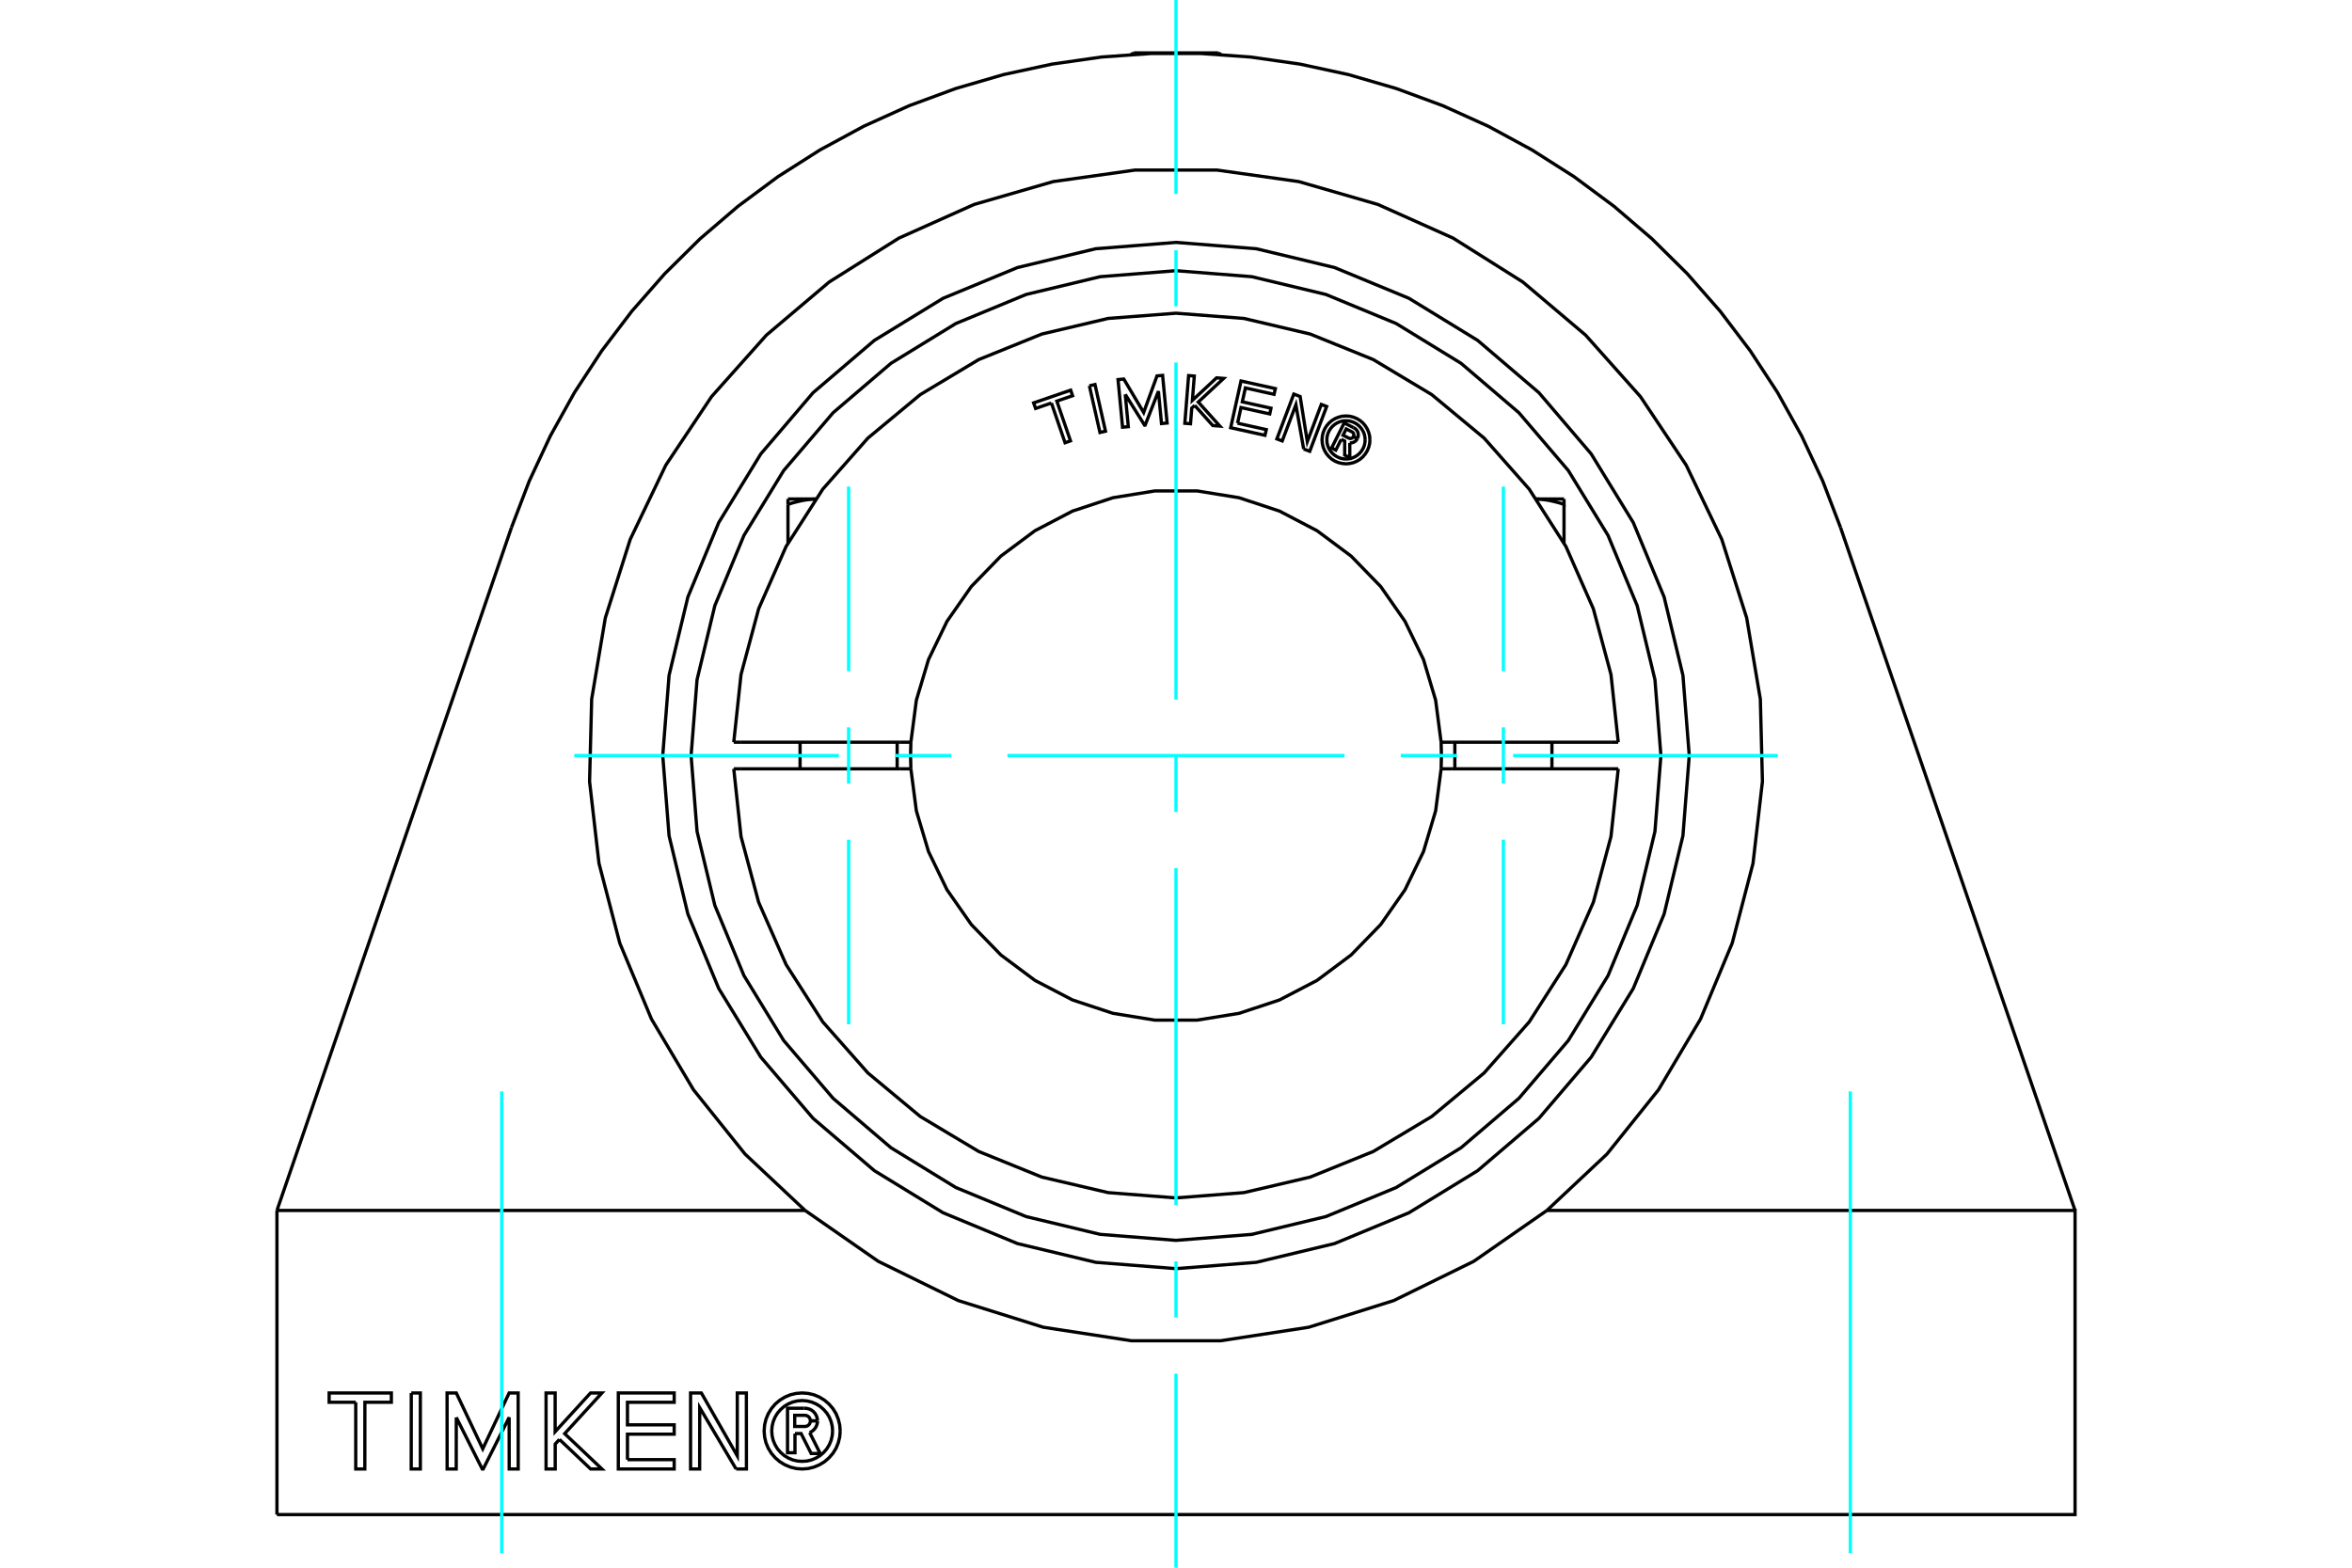 <?xml version="1.0" standalone="no"?>
<!DOCTYPE svg PUBLIC "-//W3C//DTD SVG 1.1//EN"
	"http://www.w3.org/Graphics/SVG/1.1/DTD/svg11.dtd">
<svg xmlns="http://www.w3.org/2000/svg" height="100%" width="100%" viewBox="0 0 36000 24000">
	<rect x="-1800" y="-1200" width="39600" height="26400" style="fill:#FFF"/>
	<g style="fill:none; fill-rule:evenodd" transform="matrix(1 0 0 1 0 0)">
		<g style="fill:none; stroke:#000; stroke-width:50; shape-rendering:geometricPrecision">
			<polyline points="12168,21947 12168,22240 12054,22240 12054,21559 12307,21559"/>
			<polyline points="12513,21751 12510,21720 12502,21690 12489,21661 12472,21634 12451,21611 12426,21591 12399,21576 12369,21566 12339,21560 12307,21559"/>
			<polyline points="12513,21751 12404,21751 12403,21738 12399,21725 12394,21713 12387,21701 12378,21691 12367,21683 12356,21676 12343,21671 12330,21668 12317,21667 12164,21667 12164,21838 12319,21838 12332,21837 12345,21834 12357,21829 12368,21822 12378,21814 12387,21804 12394,21793 12399,21780 12403,21768 12404,21754 12513,21754"/>
			<polyline points="12393,21932 12422,21917 12448,21897 12470,21874 12488,21847 12501,21818 12510,21787 12513,21754"/>
			<polyline points="12393,21932 12554,22252 12416,22252 12262,21947 12168,21947"/>
			<polyline points="9604,22346 10319,22346 10319,22489 9464,22489 9464,21325 10319,21325 10319,21468 9604,21468 9604,21813 10319,21813 10319,21956 9604,21956 9604,22346"/>
			<polyline points="6984,21699 6983,22489 6844,22489 6843,21325 6984,21325 7389,22180 7793,21325 7931,21325 7932,22489 7794,22489 7793,21699 7396,22489 7381,22489 6984,21699"/>
			<polyline points="5445,21468 5038,21468 5038,21325 5990,21325 5990,21468 5585,21468 5584,22489 5445,22489 5445,21468"/>
			<polyline points="6295,21325 6434,21325 6434,22489 6294,22489 6295,21325"/>
			<polyline points="8563,22036 8498,22107 8498,22489 8358,22489 8358,21325 8497,21325 8497,21918 9039,21325 9213,21325 8643,21948 9213,22489 9040,22489 8563,22036"/>
			<polyline points="11267,22489 10710,21550 10709,22489 10570,22489 10570,21325 10735,21325 11285,22288 11285,21325 11424,21325 11425,22489 11267,22489"/>
			<polyline points="12860,21907 12853,21816 12831,21727 12797,21643 12749,21565 12689,21495 12620,21436 12542,21388 12458,21353 12369,21332 12278,21325 12187,21332 12098,21353 12014,21388 11936,21436 11866,21495 11807,21565 11759,21643 11724,21727 11703,21816 11696,21907 11703,21998 11724,22087 11759,22171 11807,22249 11866,22318 11936,22378 12014,22425 12098,22460 12187,22482 12278,22489 12369,22482 12458,22460 12542,22425 12620,22378 12689,22318 12749,22249 12797,22171 12831,22087 12853,21998 12860,21907"/>
			<polyline points="12744,21907 12738,21834 12721,21763 12693,21695 12655,21633 12607,21578 12552,21530 12489,21492 12422,21464 12351,21447 12278,21441 12205,21447 12134,21464 12067,21492 12004,21530 11949,21578 11901,21633 11863,21695 11835,21763 11818,21834 11812,21907 11818,21980 11835,22051 11863,22118 11901,22181 11949,22236 12004,22284 12067,22322 12134,22350 12205,22367 12278,22372 12351,22367 12422,22350 12489,22322 12552,22284 12607,22236 12655,22181 12693,22118 12721,22051 12738,21980 12744,21907"/>
			<polyline points="25856,11567 25759,10338 25471,9139 24999,8000 24355,6949 23555,6012 22617,5211 21566,4567 20427,4096 19229,3808 18000,3711 16771,3808 15573,4096 14434,4567 13383,5211 12445,6012 11645,6949 11001,8000 10529,9139 10241,10338 10144,11567 10241,12795 10529,13994 11001,15133 11645,16184 12445,17121 13383,17922 14434,18566 15573,19038 16771,19325 18000,19422 19229,19325 20427,19038 21566,18566 22617,17922 23555,17121 24355,16184 24999,15133 25471,13994 25759,12795 25856,11567"/>
			<polyline points="12323,18531 11404,17668 10615,16684 9971,15600 9486,14437 9168,13217 9024,11964 9056,10704 9265,9460 9646,8258 10191,7121 10891,6072 11730,5131 12692,4317 13759,3645 14910,3130 16121,2780 17370,2604 18630,2604 19879,2780 21090,3130 22241,3645 23308,4317 24270,5131 25109,6072 25809,7121 26354,8258 26735,9460 26944,10704 26976,11964 26832,13217 26514,14437 26029,15600 25385,16684 24596,17668 23677,18531"/>
			<polyline points="12323,18531 13443,19310 14668,19911 15969,20319 17318,20526 18682,20526 20031,20319 21332,19911 22557,19310 23677,18531"/>
			<line x1="12323" y1="18531" x2="4239" y2="18531"/>
			<line x1="4239" y1="23187" x2="4239" y2="18531"/>
			<polyline points="4239,23187 31761,23187 31761,18531 23677,18531"/>
			<line x1="28171" y1="8075" x2="31761" y2="18531"/>
			<polyline points="7829,8075 8101,7364 8424,6673 8794,6007 9211,5370 9672,4763 10175,4190 10716,3655 11295,3159 11907,2705 12550,2296 13220,1933 13914,1619 14629,1355 15360,1142 16105,981 16859,873 17619,819 18381,819 19141,873 19895,981 20640,1142 21371,1355 22086,1619 22780,1933 23450,2296 24093,2705 24705,3159 25284,3655 25825,4190 26328,4763 26789,5370 27206,6007 27576,6673 27899,7364 28171,8075"/>
			<line x1="4239" y1="18531" x2="7829" y2="8075"/>
			<line x1="17354" y1="810" x2="18646" y2="810"/>
			<line x1="17354" y1="810" x2="17311" y2="835"/>
			<line x1="18689" y1="835" x2="18646" y2="810"/>
			<polyline points="12061,7722 12074,7717 12087,7713 12100,7709 12113,7705 12126,7701 12139,7697 12152,7694 12164,7690 12177,7687 12189,7684 12201,7681 12214,7678 12226,7675 12238,7672 12250,7669 12262,7667 12274,7664 12286,7662 12298,7660 12309,7658 12321,7656 12333,7654 12344,7652 12356,7651 12368,7649 12379,7648 12391,7646 12402,7645 12414,7644 12425,7643 12437,7642 12448,7641 12460,7641 12471,7640 12483,7640"/>
			<line x1="12061" y1="8313" x2="12061" y2="7722"/>
			<line x1="12061" y1="7639" x2="12061" y2="7722"/>
			<line x1="12061" y1="7639" x2="12483" y2="7639"/>
			<line x1="23939" y1="8313" x2="23939" y2="7722"/>
			<polyline points="23517,7640 23529,7640 23540,7641 23552,7641 23563,7642 23575,7643 23586,7644 23598,7645 23609,7646 23621,7648 23632,7649 23644,7651 23656,7652 23667,7654 23679,7656 23691,7658 23702,7660 23714,7662 23726,7664 23738,7667 23750,7669 23762,7672 23774,7675 23786,7678 23799,7681 23811,7684 23823,7687 23836,7690 23848,7694 23861,7697 23874,7701 23887,7705 23900,7709 23913,7713 23926,7717 23939,7722 23939,7639"/>
			<line x1="23517" y1="7639" x2="23939" y2="7639"/>
			<polyline points="20529,6726 20446,6891 20382,6858 20574,6475 20716,6546"/>
			<polyline points="20778,6713 20785,6694 20789,6675 20790,6655 20788,6635 20783,6616 20774,6598 20763,6582 20750,6568 20734,6556 20716,6546"/>
			<polyline points="20778,6713 20717,6682 20720,6674 20721,6666 20722,6657 20721,6649 20719,6641 20715,6633 20711,6626 20705,6620 20698,6614 20691,6610 20605,6567 20557,6663 20644,6707 20652,6710 20660,6712 20668,6713 20677,6712 20685,6710 20692,6707 20700,6702 20706,6697 20711,6691 20716,6684 20777,6714"/>
			<polyline points="20660,6781 20680,6780 20700,6777 20719,6770 20737,6760 20753,6747 20766,6732 20777,6714"/>
			<polyline points="20660,6781 20660,7006 20582,6967 20582,6752 20529,6726"/>
			<polyline points="18942,6479 19382,6577 19362,6664 18837,6548 18995,5833 19521,5949 19501,6037 19062,5939 19015,6152 19454,6249 19435,6337 18995,6239 18942,6479"/>
			<polyline points="17223,6037 17270,6532 17182,6540 17113,5811 17201,5803 17505,6315 17709,5755 17795,5747 17864,6476 17778,6484 17731,5989 17528,6508 17519,6509 17223,6037"/>
			<polyline points="16093,6170 15851,6253 15821,6168 16388,5973 16417,6058 16176,6141 16385,6749 16302,6778 16093,6170"/>
			<polyline points="16674,5906 16760,5887 16921,6601 16836,6621 16674,5906"/>
			<polyline points="18286,6206 18241,6248 18222,6487 18135,6480 18193,5750 18280,5757 18251,6129 18621,5784 18729,5793 18341,6155 18671,6523 18563,6515 18286,6206"/>
			<polyline points="19954,6874 19835,6197 19626,6750 19544,6719 19803,6033 19900,6070 20010,6760 20224,6192 20306,6223 20047,6909 19954,6874"/>
			<polyline points="20968,6734 20964,6677 20950,6621 20928,6568 20898,6519 20861,6475 20817,6438 20768,6408 20715,6386 20659,6372 20602,6368 20545,6372 20489,6386 20435,6408 20386,6438 20343,6475 20305,6519 20275,6568 20253,6621 20240,6677 20235,6734 20240,6791 20253,6847 20275,6900 20305,6949 20343,6993 20386,7031 20435,7061 20489,7083 20545,7096 20602,7101 20659,7096 20715,7083 20768,7061 20817,7031 20861,6993 20898,6949 20928,6900 20950,6847 20964,6791 20968,6734"/>
			<polyline points="20895,6734 20891,6688 20881,6643 20863,6601 20839,6562 20809,6527 20774,6497 20735,6473 20692,6455 20648,6444 20602,6441 20556,6444 20511,6455 20469,6473 20430,6497 20395,6527 20365,6562 20341,6601 20323,6643 20312,6688 20309,6734 20312,6780 20323,6825 20341,6867 20365,6906 20395,6941 20430,6971 20469,6995 20511,7013 20556,7024 20602,7027 20648,7024 20692,7013 20735,6995 20774,6971 20809,6941 20839,6906 20863,6867 20881,6825 20891,6780 20895,6734"/>
			<line x1="13779" y1="11363" x2="13942" y2="11363"/>
			<line x1="11334" y1="11363" x2="13779" y2="11363"/>
			<line x1="11231" y1="11363" x2="11334" y2="11363"/>
			<line x1="11334" y1="11770" x2="11231" y2="11770"/>
			<line x1="13779" y1="11770" x2="11334" y2="11770"/>
			<line x1="13942" y1="11770" x2="13779" y2="11770"/>
			<line x1="22221" y1="11770" x2="22058" y2="11770"/>
			<line x1="24666" y1="11770" x2="22221" y2="11770"/>
			<line x1="24769" y1="11770" x2="24666" y2="11770"/>
			<polyline points="13942,11363 13937,11567 13942,11770"/>
			<polyline points="22058,11770 22063,11567 22058,11363"/>
			<line x1="24666" y1="11363" x2="24769" y2="11363"/>
			<line x1="22221" y1="11363" x2="24666" y2="11363"/>
			<line x1="22058" y1="11363" x2="22221" y2="11363"/>
			<polyline points="11231,11770 11342,12806 11612,13813 12032,14767 12594,15645 13284,16426 14086,17093 14980,17628 15946,18020 16961,18258 18000,18339 19039,18258 20054,18020 21020,17628 21914,17093 22716,16426 23406,15645 23968,14767 24388,13813 24658,12806 24769,11770"/>
			<polyline points="13942,11770 14026,12414 14212,13037 14495,13622 14867,14154 15320,14620 15841,15009 16417,15309 17034,15513 17675,15617 18325,15617 18966,15513 19583,15309 20159,15009 20680,14620 21133,14154 21505,13622 21788,13037 21974,12414 22058,11770"/>
			<polyline points="22058,11363 21974,10719 21788,10097 21505,9512 21133,8979 20680,8513 20159,8125 19583,7824 18966,7620 18325,7516 17675,7516 17034,7620 16417,7824 15841,8125 15320,8513 14867,8979 14495,9512 14212,10097 14026,10719 13942,11363"/>
			<polyline points="24769,11363 24658,10327 24388,9320 23968,8366 23406,7488 22716,6707 21914,6041 21020,5505 20054,5114 19039,4875 18000,4795 16961,4875 15946,5114 14980,5505 14086,6041 13284,6707 12594,7488 12032,8366 11612,9320 11342,10327 11231,11363"/>
			<polyline points="25422,11567 25331,10406 25059,9273 24613,8197 24005,7204 23248,6318 22363,5562 21370,4953 20294,4508 19161,4236 18000,4144 16839,4236 15706,4508 14630,4953 13637,5562 12752,6318 11995,7204 11387,8197 10941,9273 10669,10406 10578,11567 10669,12728 10941,13860 11387,14936 11995,15929 12752,16815 13637,17571 14630,18180 15706,18625 16839,18897 18000,18989 19161,18897 20294,18625 21370,18180 22363,17571 23248,16815 24005,15929 24613,14936 25059,13860 25331,12728 25422,11567"/>
			<line x1="13732" y1="11770" x2="13732" y2="11363"/>
			<line x1="12246" y1="11363" x2="12246" y2="11770"/>
			<line x1="23754" y1="11770" x2="23754" y2="11363"/>
			<line x1="22268" y1="11363" x2="22268" y2="11770"/>
		</g>
		<g style="fill:none; stroke:#0FF; stroke-width:50; shape-rendering:geometricPrecision">
			<line x1="18000" y1="24000" x2="18000" y2="21030"/>
			<line x1="18000" y1="20170" x2="18000" y2="19310"/>
			<line x1="18000" y1="18450" x2="18000" y2="13290"/>
			<line x1="18000" y1="12430" x2="18000" y2="11570"/>
			<line x1="18000" y1="10710" x2="18000" y2="5550"/>
			<line x1="18000" y1="4690" x2="18000" y2="3830"/>
			<line x1="18000" y1="2970" x2="18000" y2="0"/>
			<line x1="8790" y1="11567" x2="12840" y2="11567"/>
			<line x1="13700" y1="11567" x2="14560" y2="11567"/>
			<line x1="15420" y1="11567" x2="20580" y2="11567"/>
			<line x1="21440" y1="11567" x2="22300" y2="11567"/>
			<line x1="23160" y1="11567" x2="27210" y2="11567"/>
			<line x1="7679" y1="23776" x2="7679" y2="16709"/>
			<line x1="28321" y1="23776" x2="28321" y2="16709"/>
			<line x1="12989" y1="15681" x2="12989" y2="12855"/>
			<line x1="12989" y1="11995" x2="12989" y2="11135"/>
			<line x1="12989" y1="10275" x2="12989" y2="7449"/>
			<line x1="23011" y1="15681" x2="23011" y2="12855"/>
			<line x1="23011" y1="11995" x2="23011" y2="11135"/>
			<line x1="23011" y1="10275" x2="23011" y2="7449"/>
		</g>
	</g>
</svg>
